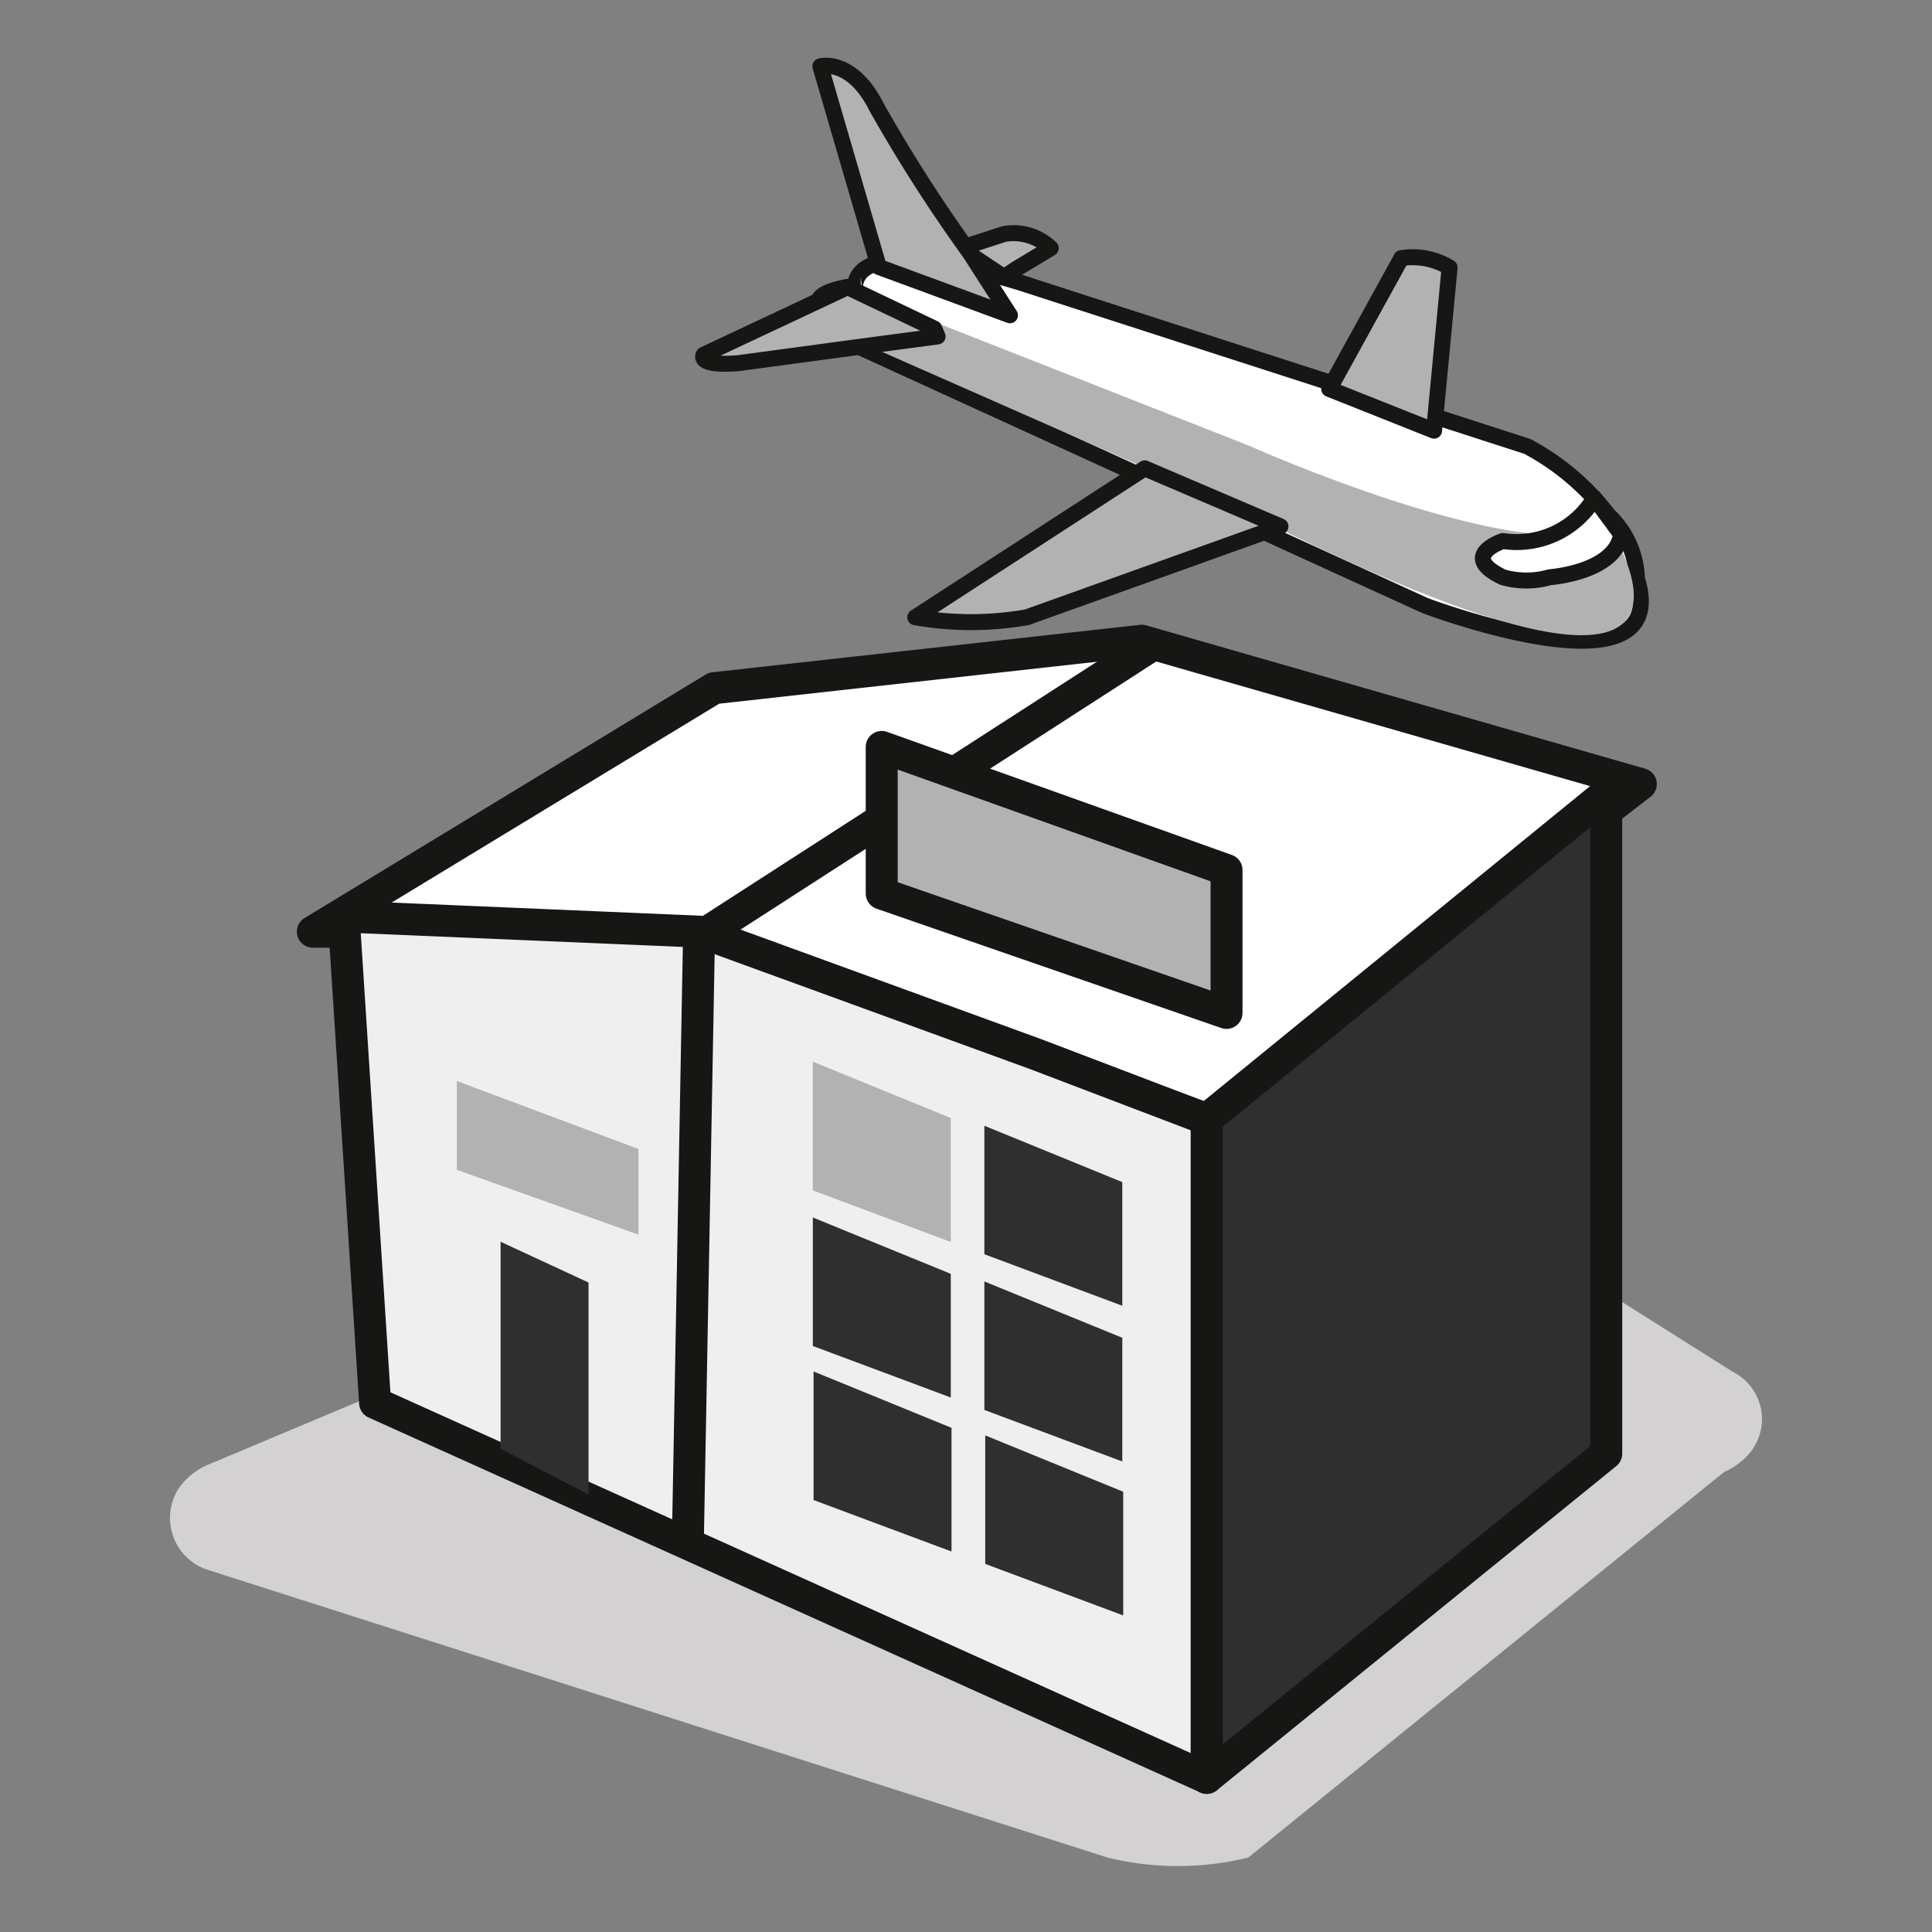 <svg xmlns="http://www.w3.org/2000/svg" xmlns:xlink="http://www.w3.org/1999/xlink" width="48" height="48" viewBox="0 0 48 48">
  <rect x="0" y="0" width="48" height="48" fill="#808080" stroke="none"/>
  <defs>
    <clipPath id="clip-path">
      <rect id="Rectangle_7303" width="48" height="48" fill="none" stroke="#707070" stroke-width="0.794"/>
    </clipPath>
  </defs>
  <g id="Group_12974" data-name="Group 12974" transform="translate(12973.999 18901)">
    <g id="Group_12953" transform="translate(-12973.999 -18901)">
      <g id="Mask_Group_343" data-name="Mask Group 343" clip-path="url(#clip-path)">
        <g id="Group_12954" data-name="Group 12954" transform="translate(0 0)">
          <g id="Group_12948" data-name="Group 12948" transform="translate(4.223 1.633)">
            <g id="Group_12883" data-name="Group 12883" transform="translate(0 0)">
              <path id="Path_14896" data-name="Path 14896" d="M35.694,46.2l3.154,1.987a1.316,1.316,0,0,1,.364,2.067,1.739,1.739,0,0,1-.59.418L26.8,60.251a7.35,7.35,0,0,1-3.494,0L.926,53.095a1.355,1.355,0,0,1-.7-2.013,1.7,1.7,0,0,1,.79-.616L26.8,39.635a2.274,2.274,0,0,1,2.372.372l6.24,5.975a1.778,1.778,0,0,0,.281.219" transform="translate(-0.011 -15.733)" fill="#d3d1d1"/>
              <g id="Group_12871" data-name="Group 12871" transform="translate(3.549 14.285)">
                <path id="Path_14883" data-name="Path 14883" d="M172.844,270.942h9.546l12.662,4.658,10.786-8.326-12.4-3.562-10.628,1.18Z" transform="translate(-172.844 -263.712)" fill="#fff" stroke="#161615" stroke-linecap="round" stroke-linejoin="round" stroke-miterlimit="10" stroke-width="0.794"/>
                <path id="Path_14884" data-name="Path 14884" d="M174.682,285.246l20.662,9.315V278.2l-4.262-1.624-8.339-3.038h0l-8.842-.377Z" transform="translate(-173.135 -266.309)" fill="#efefef" stroke="#161615" stroke-linecap="round" stroke-linejoin="round" stroke-miterlimit="10" stroke-width="0.794"/>
                <path id="Path_14885" data-name="Path 14885" d="M213.394,268.948v16.4l-9.926,8.057V277.039Z" transform="translate(-181.259 -265.151)" fill="#2f2f2f" stroke="#161615" stroke-linecap="round" stroke-linejoin="round" stroke-miterlimit="10" stroke-width="0.794"/>
                <path id="Path_14886" data-name="Path 14886" d="M179.277,289.444l2.185,1.14v-5.268l-2.185-1.013Z" transform="translate(-174.612 -269.37)" fill="#2f2f2f"/>
                <path id="Path_14887" data-name="Path 14887" d="M189.973,278.134l3.427,1.4v3.079l-3.427-1.28Z" transform="translate(-177.55 -267.675)" fill="#b2b2b2"/>
                <path id="Path_14893" data-name="Path 14893" d="M190.468,278.383l4.514,1.69V282.2l-4.514-1.61Z" transform="translate(-186.891 -267.444)" fill="#b2b2b2"/>
                <path id="Path_14888" data-name="Path 14888" d="M195.849,280.328l3.427,1.4V284.8l-3.427-1.28Z" transform="translate(-179.165 -268.277)" fill="#2f2f2f"/>
                <path id="Path_14889" data-name="Path 14889" d="M189.973,283.471l3.427,1.4v3.073l-3.427-1.28Z" transform="translate(-177.55 -269.141)" fill="#2f2f2f"/>
                <path id="Path_14890" data-name="Path 14890" d="M195.849,285.662l3.427,1.4v3.073l-3.427-1.28Z" transform="translate(-179.165 -269.743)" fill="#2f2f2f"/>
                <path id="Path_14891" data-name="Path 14891" d="M190,288.746l3.427,1.4v3.073L190,291.94Z" transform="translate(-177.559 -270.59)" fill="#2f2f2f"/>
                <path id="Path_14892" data-name="Path 14892" d="M195.879,290.937l3.428,1.4v3.073l-3.428-1.28Z" transform="translate(-179.173 -271.193)" fill="#2f2f2f"/>
                <path id="Path_14895" data-name="Path 14895" d="M180.381,271.06l11.263-7.264" transform="translate(-170.787 -263.689)" fill="none" stroke="#161615" stroke-width="0.794"/>
                <line id="Line_2071" data-name="Line 2071" x1="0.28" y2="15.202" transform="translate(9.314 7.372)" fill="none" stroke="#161615" stroke-width="0.794"/>
                <path id="Path_14899" data-name="Path 14899" d="M904.758,199.814l8.567,2.965v-3.55l-8.567-3.059Z" transform="translate(-890.624 -193.531)" fill="#b2b2b2" stroke="#161615" stroke-linecap="round" stroke-linejoin="round" stroke-miterlimit="10" stroke-width="0.794"/>
              </g>
              <g id="Group_12950" data-name="Group 12950" transform="translate(13.244 0)">
                <path id="Path_14894" data-name="Path 14894" d="M200.751,442.857a2.248,2.248,0,0,0-.708-1.578,6.212,6.212,0,0,0-2.017-1.71l-12.352-3.991s-4.2-1.425-4.35,0c0,0-1.767.209-.355.819l.654.654-.654-.654.355.654,3.047,1.393,11.113,5.079S201.694,445.879,200.751,442.857Z" transform="translate(-177.549 -430.112)" fill="#fff" stroke="#161615" stroke-linecap="round" stroke-linejoin="round" stroke-miterlimit="10" stroke-width="0.397"/>
                <g id="Group_12949" data-name="Group 12949" transform="translate(0 0)">
                  <path id="Path_14839" data-name="Path 14839" d="M253.561,334.228l1.79-3.25a1.753,1.753,0,0,1,1.2.234l-.386,4.052Z" transform="translate(-238.003 -326.197)" fill="#b2b2b2" stroke="#161615" stroke-linecap="round" stroke-linejoin="round" stroke-miterlimit="10" stroke-width="0.397"/>
                  <path id="Path_14847" data-name="Path 14847" d="M325.683,330.285l.863-.52a1.332,1.332,0,0,0-1.16-.351l-1.08.351,1.08.72Z" transform="translate(-317.908 -325.233)" fill="#b2b2b2" stroke="#161615" stroke-linecap="round" stroke-linejoin="round" stroke-miterlimit="10" stroke-width="0.397"/>
                  <path id="Path_14845" data-name="Path 14845" d="M338.992,318.56l-3.257-1.2-1.453-4.986s.784-.216,1.406,1.032a38.476,38.476,0,0,0,2.306,3.6Z" transform="translate(-331.367 -312.36)" fill="#b2b2b2" stroke="#161615" stroke-linecap="round" stroke-linejoin="round" stroke-miterlimit="10" stroke-width="0.397"/>
                  <path id="Path_14816" data-name="Path 14816" d="M266.97,352.742s4.122,6.262-8.951-.341l-9.642-4.25s.4.491,0-1.618v.389l9.641,3.792S264.786,353.746,266.97,352.742Z" transform="translate(-244.462 -341.277)" fill="#b2b2b2"/>
                  <path id="Path_14843" data-name="Path 14843" d="M351.371,348.2l-2.154-1.028-3.574,1.68s-.2.286.843.211l2.968-.4,2-.266Z" transform="translate(-345.627 -341.671)" fill="#b2b2b2" stroke="#161615" stroke-linecap="round" stroke-linejoin="round" stroke-miterlimit="10" stroke-width="0.397"/>
                  <path id="Path_14840" data-name="Path 14840" d="M315.411,374.814l-6.3,2.258a8.04,8.04,0,0,1-2.773,0l5.7-3.7Z" transform="translate(-301.065 -363.369)" fill="#b2b2b2" stroke="#161615" stroke-linecap="round" stroke-linejoin="round" stroke-miterlimit="10" stroke-width="0.397"/>
                </g>
                <path id="Path_14849" data-name="Path 14849" d="M255.317,376.358l-.664-.9a2.254,2.254,0,0,1-2.273,1.066s-1.12.367,0,.9a2.116,2.116,0,0,0,1.165,0S255.168,377.31,255.317,376.358Z" transform="translate(-232.507 -364.716)" fill="#fff" stroke="#161615" stroke-linecap="round" stroke-linejoin="round" stroke-miterlimit="10" stroke-width="0.397"/>
              </g>
            </g>
          </g>
          <rect id="Rectangle_7302" data-name="Rectangle 7302" width="48" height="48" fill="none"/>
        </g>
      </g>
    </g>
  </g>
</svg>

